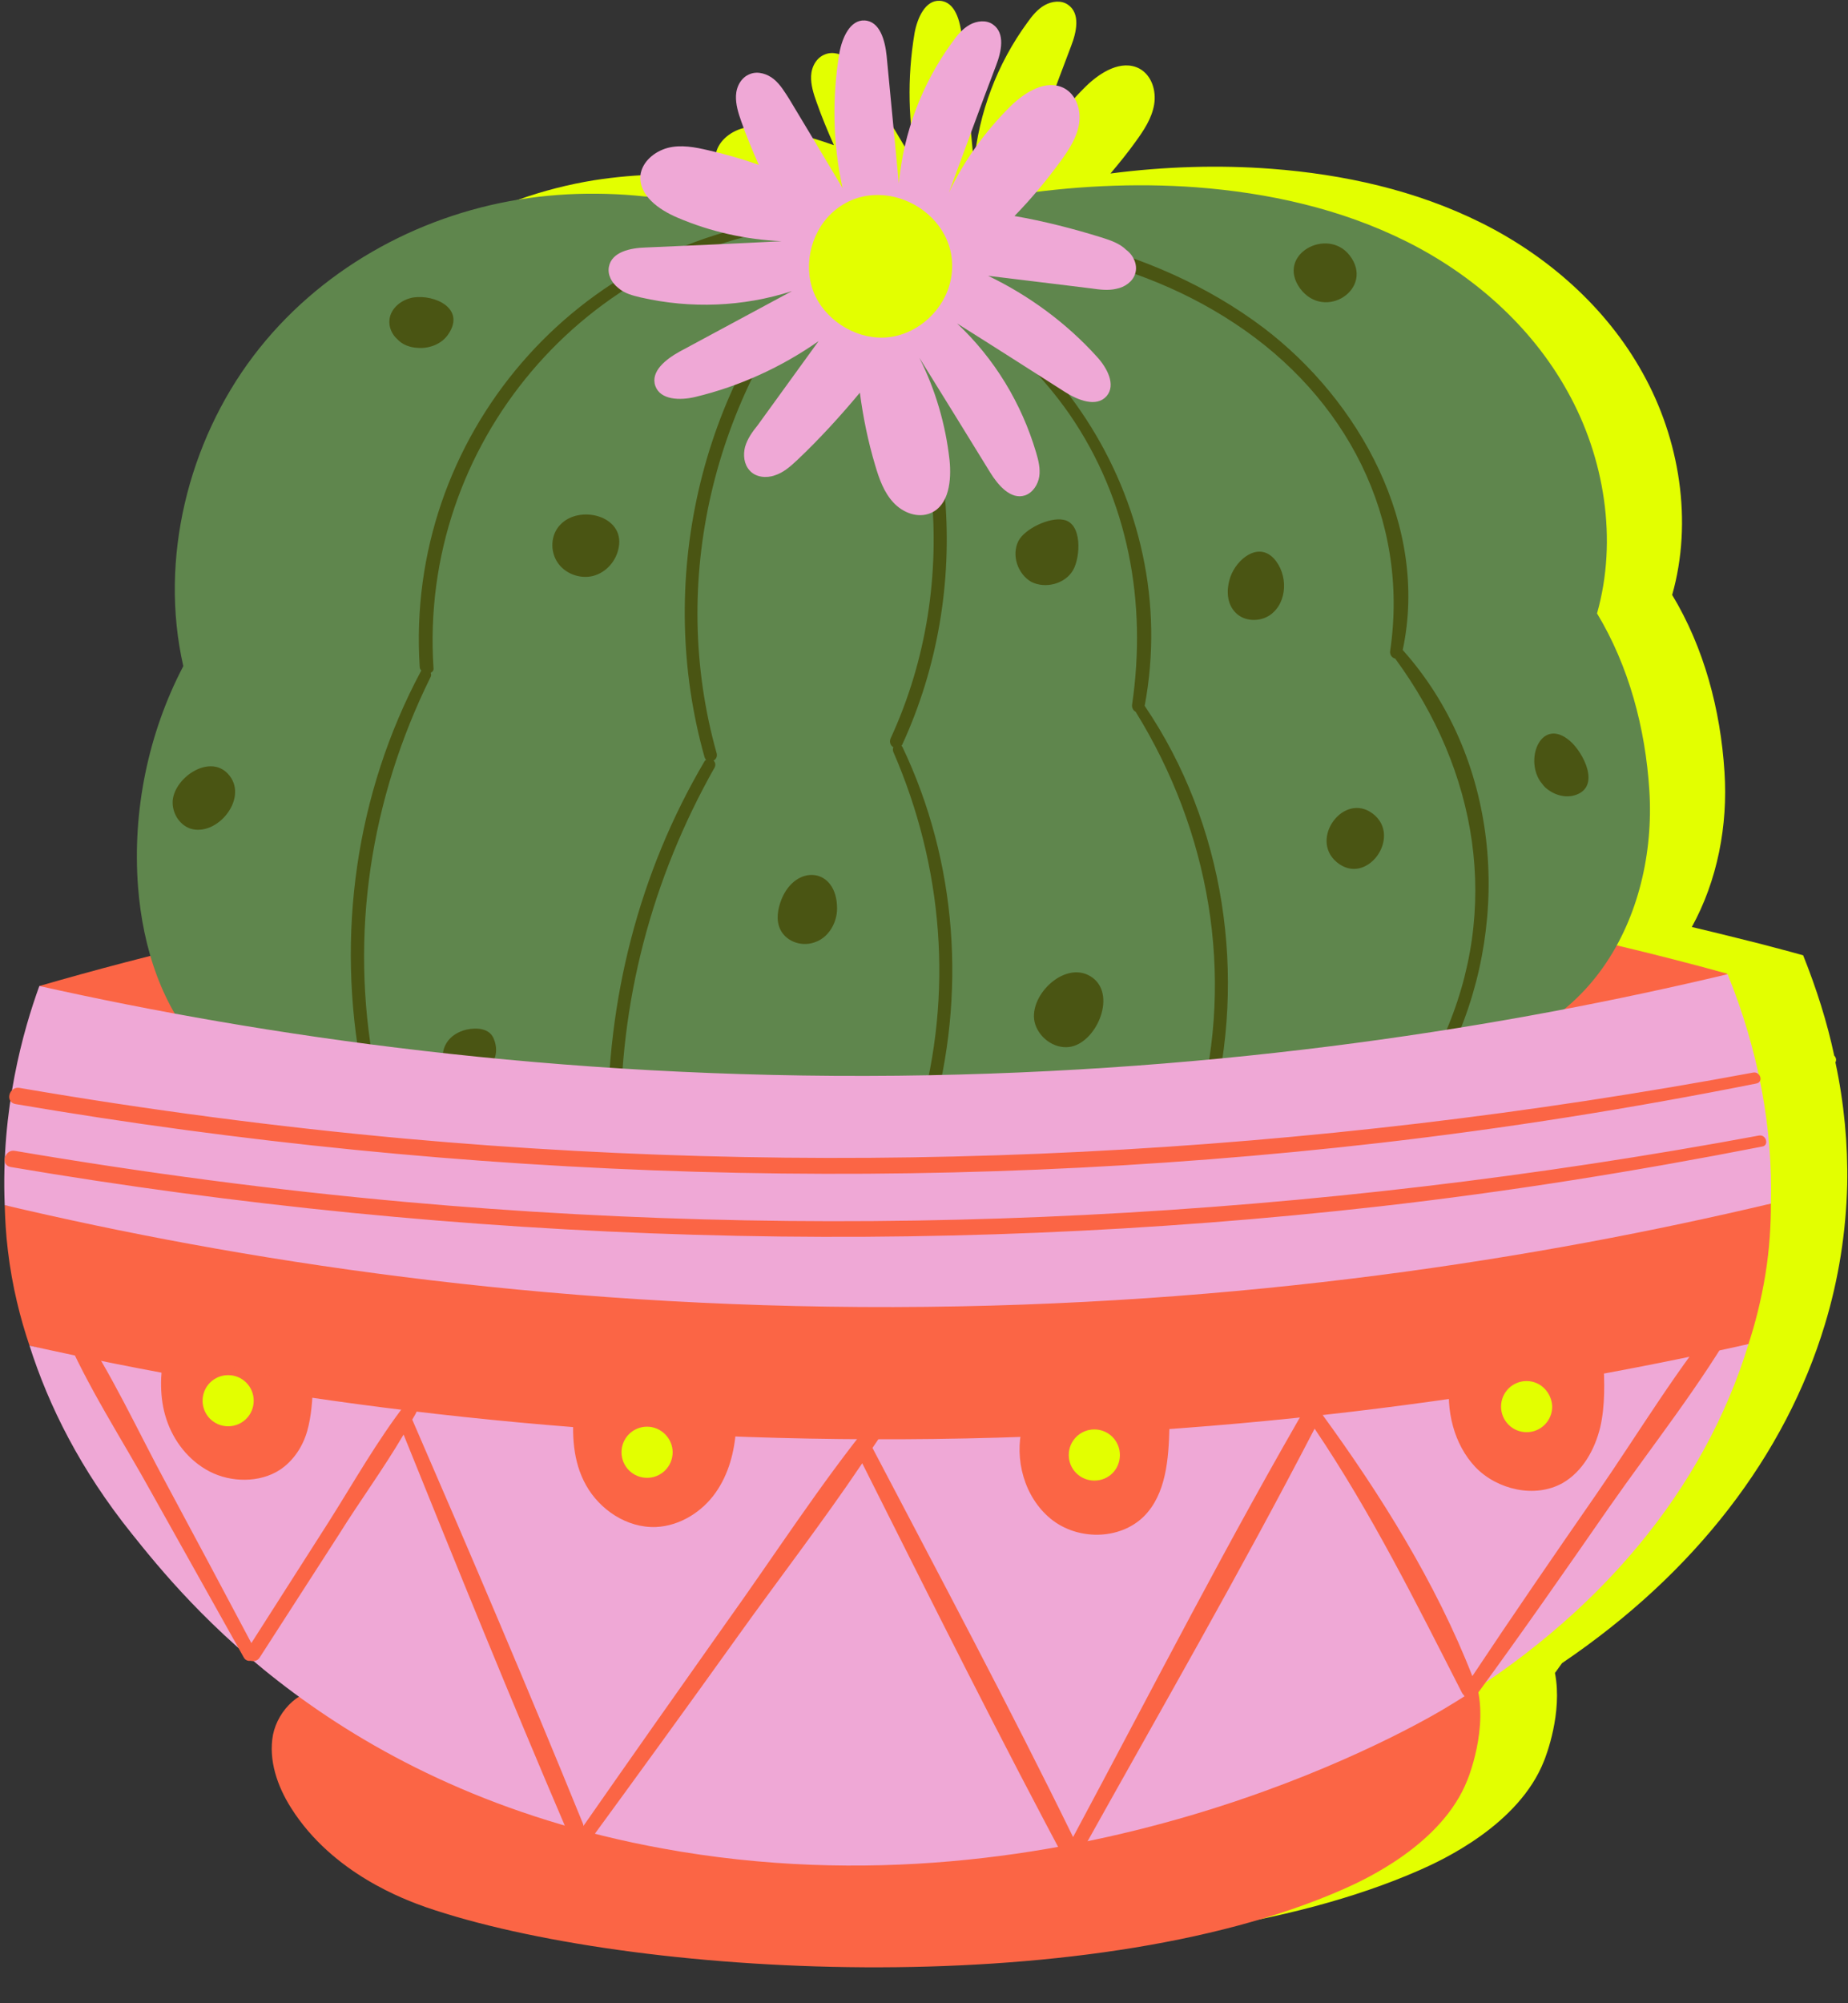 <?xml version="1.0" encoding="UTF-8"?><svg xmlns="http://www.w3.org/2000/svg" xmlns:xlink="http://www.w3.org/1999/xlink" height="509.1" preserveAspectRatio="xMidYMid meet" version="1.0" viewBox="-1.1 0.0 469.8 509.1" width="469.8" zoomAndPan="magnify"><rect x="-1.1" y="0.0" width="469.8" height="509.1" fill="#333333" stroke="none"/><g id="change1_1"><path d="M440.1,238.3c2.1,0.5,4.2,1.1,6.3,1.6 M446.5,239.9c3.7,1,7.3,1.9,10.8,2.9c3.4,8.5,6.1,17,7.9,25.5 c0.5,0.5,0.6,1.2,0.3,1.7c2.2,10.3,3.2,20.8,3,31.1l0,0c-0.3,12.1-2.2,24.1-5.7,35.6c-10,33-32.8,63-66.8,86 c-0.6,0.8-1.2,1.7-1.8,2.5c2,10.1-2.3,21.2-2.8,22.4c-6.4,16.2-25.9,25.2-31.6,27.7c-65.7,28.9-181.2,22.4-233.2,4.5 c-5-1.8-23.6-8.4-34.2-25.2c-3.5-5.5-5.8-12.2-4.6-18.6c0.8-3.9,3.2-7.5,6.5-9.6c-4.2-3.1-8.1-6.1-11.7-9.1c-0.2,0-0.3,0-0.5-0.1 c-0.6,0.1-1.3-0.1-1.7-0.8c-0.4-0.7-0.7-1.3-1.1-2c-13.6-12-22.5-23-27.6-29.4c-12.9-16.2-21-32.3-26-47.7l0,0 c-1.4-4.3-2.5-8.4-3.4-12.5c-1.8-8-2.7-15.8-3-23.3c0.1,0,0.2,0,0.3,0c-0.1,0-0.1,0-0.2,0c-0.2-3.8-0.1-7.5,0-11.1 c-0.1-0.3,0-0.6,0-0.9c0.2-5.1,0.7-9.9,1.4-14.5c-0.6-0.8-0.3-2,0.4-2.8c1.8-11.1,4.6-20.1,6.9-26.4H28c8.8-2.6,18.3-5.2,28.3-7.7 c-1.7-5.7-2.7-11.6-3.2-17.5c-1.5-19.4,2.6-39.2,11.5-56.2c-6.2-27.2,1.3-57,17.8-78.8S123.9,50,150,45.8 c10.9-1.7,21.9-1.9,32.8-0.6c-1.3-1.6-2.2-3.5-2-5.6c0.4-3.5,3.6-6.1,6.9-7c3.4-0.9,7-0.2,10.4,0.6c4.4,1,8.6,2.2,12.8,3.7 c-1.6-3.6-3.1-7.2-4.4-10.9c-0.8-2.2-1.5-4.5-1.4-6.7c0.1-2.4,1.4-4.7,3.6-5.5c2-0.8,4.4,0,6,1.3c1.7,1.4,2.8,3.3,3.9,5 c4.5,7.5,9.1,15.1,13.6,22.7c-2.5-11.3-2.7-23.1-0.8-34.4c0.7-3.8,2.7-8.4,6.4-8.2c3.9,0.2,5.2,5.1,5.6,9c1,10.8,2.1,21.6,3.1,32.4 c1.2-12.9,5.9-25.4,13.6-35.9c1.2-1.7,2.6-3.4,4.4-4.4s4.2-1.3,5.9-0.1c3.2,2.2,2.2,6.9,0.8,10.5c-4.1,10.7-8,21.6-12,32.3 c3.9-8.2,9.3-15.7,15.8-22.1c3.7-3.6,9-6.8,13.5-4.5c3.2,1.7,4.4,5.7,3.8,9.2s-2.6,6.5-4.7,9.4c-2,2.8-4.2,5.5-6.4,8.1 c13.8-1.8,27.7-2.2,40.9-1.2c18.3,1.4,36.7,5.4,53.5,13.8c16.6,8.3,31.6,21.3,40.9,38.1c9.4,16.8,12.8,37.7,7.5,56.4 c8.1,13.4,12.3,29.2,13.3,45c0.9,13.6-1.8,27.6-8.3,39.4c3.8,0.9,7.5,1.8,11.1,2.7" fill="#E3FF00"/></g><g id="change2_1"><path d="M395.8,270.7c-45.3,24.9-90.6,49.7-136,74.6c-83.6-31.6-167.3-63.1-250.9-94.7c13.5-3.9,29.5-8.2,47.6-12.3 c2.7-0.6,28.6-6.4,56.5-10.6c55.1-8.2,102-9.2,136.2-8.4c48.1,1.2,113.5,7.4,188.9,28.2c-9.2,5-18.5,10.1-27.7,15.1 M410.4,262.7 c-4.8,2.7-9.7,5.3-14.5,8" fill="#FB6545"/></g><g id="change2_2"><path d="M118.3,423.3c122.2-4.6,211.8-5.7,228.2-7.1c9.8-0.8,22-0.3,26.5,8.5c0.1,0.2,0.2,0.3,0.2,0.5 c5,11.1-0.7,25.9-1.3,27.3c-6.4,16.2-25.9,25.2-31.6,27.7c-65.7,28.9-181.2,22.4-233.2,4.5c-5-1.8-23.6-8.4-34.2-25.2 c-3.5-5.5-5.8-12.2-4.6-18.6c1.3-6.4,7.2-12.2,13.8-11.5 M225.5,323.5c-54.8,0.1-99.2-3-120.6-4.8c-39.3-3.2-74.5-7.7-104.8-12.4 c0.1,3.6,0.3,7.4,0.8,11.5c1.1,9.3,3.2,17.4,5.5,24.2c87.3,22.5,160.1,31.5,212.4,35.3c55.5,4.1,88.9,2.4,122.2-3.5 c43.7-7.7,78.5-21.2,102.4-32.2c1.6-4.9,3.2-10.9,4.3-17.7c1.1-6.8,1.4-12.9,1.4-18C358.2,319.9,282.1,323.4,225.5,323.5z" fill="#FB6545"/></g><g id="change3_1"><path d="M336.1,290.7c-10.3,0.9-21.1-1.3-29.4-7.4c-7.4,12-20.3,19.9-33.8,20.7c-13.5,0.8-28.7-7.1-37.3-18 c-11.8,11.6-27.7,18.3-43.8,18.3c-16,0.1-29.6-6.7-41.5-18.2c-9.2,7-21.1,10-32.3,8.2s-21.1-8.3-28-17.8 c-13.2,6.2-29.5,1.3-39.7-9.5S35.2,240.8,34,225.5c-1.5-19.4,2.6-39.2,11.5-56.2c-6.2-27.2,1.3-57,17.8-78.8s41.5-35.6,67.6-39.8 s53.2,0.8,77.3,12.1c29.1-12,63.8-17.5,94.8-15.2c18.3,1.4,36.7,5.4,53.5,13.8c16.6,8.3,31.6,21.3,40.9,38.1 c9.4,16.8,12.8,37.7,7.5,56.4c8.1,13.4,12.3,29.2,13.3,45s-2.8,32.3-11.8,45c-9,12.8-23.4,21.4-38.4,21.6c-2.8,4.3-5.6,8.4-8.8,11.9 M359.2,279.4c-4.7,5.2-10.2,9.1-17.3,10.5c-1.9,0.4-3.8,0.7-5.8,0.8" fill="#5F864D"/></g><g id="change4_1"><path d="M109.1,169.7c0.1,0.7-0.2,1-0.7,1.3c0.1,0.4,0.2,0.7-0.1,1.2c-15.2,30.8-20.6,65.3-14.2,99.3 c0.4,2.1-2.8,3-3.2,0.8c-6.6-34.6-1.6-70.6,15-101.7c0.1-0.1,0.1-0.1,0.1-0.2c-0.2-0.2-0.4-0.5-0.4-0.9 c-3.8-58.4,40-109.4,98.3-114.3c1.4-0.1,1.4,2.1,0,2.2C147.6,63.2,105.4,112.9,109.1,169.7z M180.3,193.3c0.6-0.3,1-1,0.8-1.8 c-12.3-43.7-0.9-90.7,28.4-125c1.1-1.3-0.7-3.1-1.8-1.8c-31.3,33.9-42.1,83.7-29.7,127.7c0.1,0.3,0.2,0.5,0.4,0.7 c-0.1,0.1-0.3,0.2-0.4,0.4c-16.7,28.3-24.9,60.8-24.6,93.7c0,2.1,3.3,2.1,3.3,0c-0.4-32.5,7.9-63.9,23.9-92.2 C180.9,194.3,180.7,193.7,180.3,193.3z M215,62.8c-1.1-0.9-3,0.3-2.1,1.6c25.6,35.5,30.8,83.4,12.4,123.3c-0.4,1,0.1,1.9,0.7,2.2 c-0.1,0.3-0.2,0.7,0,1.2c12.7,29.2,15.3,61.5,6.6,92.2c-0.6,2.1,2.6,2.9,3.2,0.8c8.8-31.3,6.5-64.9-7.5-94.3 c-0.1-0.1-0.2-0.2-0.2-0.3c0,0,0-0.1,0.1-0.1c18.2-39.4,14.5-87.2-10.5-122.9c21.3,6.7,40.3,20.4,53.1,38.8 c15,21.8,19.7,47.9,15.9,73.8c-0.1,0.8,0.3,1.5,0.9,1.8c18.8,30.4,25.2,66.6,16,101.4c-0.5,2.1,2.7,2.9,3.2,0.8 c9.2-35,3.5-73.7-16.9-103.7C299.7,127.3,265.4,76.1,215,62.8z M355.5,165.2c6.7-31.4-10.9-63.3-35.4-81.9 c-28.5-21.5-67.2-29.2-102.3-26c-0.7,0.1-0.7,1,0,1.1c33.4,2.2,66.3,4.8,95,23.8c28.2,18.6,44.5,49.4,39.5,83.3 c-0.1,1,0.5,1.7,1.3,1.9c20.9,28.5,27,63.4,12.2,96.3c-0.8,1.9,2,3.6,2.8,1.6C383.3,232.7,379.8,192.4,355.5,165.2L355.5,165.2z M104.9,88.4c3,0.3,6.3-0.9,8-3.5c4.4-6.5-3.5-10.1-8.9-9.3c-3,0.5-5.8,2.7-6.1,5.7c-0.2,1.9,0.7,3.8,2.1,5 C101.2,87.6,103.1,88.3,104.9,88.4z M156.2,139.1c1.5-8.1-10.1-10.9-14.9-5.7c-2.4,2.5-2.6,6.6-0.7,9.5c1.9,2.9,5.7,4.3,9,3.5 C153.1,145.5,155.6,142.5,156.2,139.1z M211.7,230.9c0-10.4-10.4-11.4-14.1-2.4c-1,2.5-1.5,5.4-0.3,7.8c1.6,3.2,5.8,4.5,9.2,3 C209.7,238,211.7,234.4,211.7,230.9z M271.7,144.9c1.9-3.3,2.4-12-2.5-12.8c-3.5-0.7-9.8,2.3-11.4,5.4c-1.8,3.6-0.2,8.4,3.3,10.4 C264.7,149.7,269.7,148.4,271.7,144.9z M347.9,206.8c-7.4-5.6-16.2,6.4-9.2,12.3C346.3,225.5,355.5,212.6,347.9,206.8z M311.7,146.6 c-1.1,3.2-1,6.9,1.4,9.2c2.2,2.2,6.1,2.3,8.7,0.5c4.5-3.2,4.6-10.4,0.9-14.4C318.7,137.7,313.3,142.1,311.7,146.6z M342,64.9 c-5.7-7.3-18.8-0.2-12.6,8.4C335.7,81.8,348.5,73.3,342,64.9z M398,188.3c-7.1-6.1-11.5,4.2-7.6,10.2c0.4,0.5,0.8,1.1,1.3,1.6 c2.1,1.9,5,2.8,7.6,2C406,200,401.4,191.2,398,188.3z M42.8,203.5c-0.2,3,1.6,6.1,4.5,7.1c6.7,2.1,14.6-7.4,10-13.4 S43.3,197.4,42.8,203.5z M117.4,261.7c-2,0.5-3.9,1.6-5,3.4s-1.3,4.1-0.2,5.7c0.8,1.5,2.4,2.4,3.9,2.7c1.6,0.3,3.3,0,4.8-0.7 c3.5-1.6,5-5,3.6-8.6C123.5,261.3,120.1,261.1,117.4,261.7z M276.8,248.6c-6.6-5.1-16.4,4.1-14.9,11.1c0.9,3.9,4.9,6.9,8.8,6.4 C277.4,265.3,282.8,253.3,276.8,248.6z" fill="#4A5513"/></g><g id="change5_1"><path d="M287.5,69.5c-0.6,2.1-2.7,3.5-4.8,3.9c-2.1,0.5-4.3,0.2-6.4-0.1c-8.7-1.1-17.4-2.1-26.2-3.2 c10.4,5,19.9,12,27.6,20.5c2.6,2.8,5,7.2,2.5,10.1c-2.6,2.9-7.3,1-10.6-1.1c-9.1-5.8-18.3-11.7-27.4-17.4 c9.5,8.9,16.4,20.3,20.1,32.8c0.6,2,1.1,4.1,0.8,6.1s-1.6,4.1-3.6,4.8c-3.6,1.2-6.8-2.5-8.8-5.7c-6-9.8-12.1-19.6-18.1-29.3 c4.1,8.1,6.7,17,7.7,26.1c0.5,5-0.1,11.4-4.8,13.4c-3.3,1.4-7.1-0.1-9.5-2.7c-2.4-2.6-3.6-6-4.6-9.4c-1.8-6-3.1-12.3-3.9-18.5 c-5,6-10.3,11.8-15.9,17.1c-1.7,1.6-3.5,3.2-5.7,3.9c-2.2,0.8-4.9,0.5-6.4-1.2c-1.5-1.6-1.7-4-1.2-6c0.6-2.1,1.9-3.9,3.2-5.5 c5.1-7.1,10.4-14.3,15.5-21.4c-9.4,6.6-20.1,11.5-31.4,14.2c-3.8,0.9-8.8,0.8-10.1-2.8c-1.3-3.7,2.7-6.8,6.1-8.7 c9.5-5.1,19.1-10.3,28.6-15.4c-12.4,4-25.7,4.5-38.4,1.6c-2.1-0.5-4.1-1-5.7-2.4c-1.7-1.3-2.8-3.4-2.4-5.4c0.7-3.8,5.5-4.8,9.4-4.9 c11.5-0.5,22.9-1,34.5-1.6c-9.1-0.4-18.1-2.4-26.5-6c-4.7-2-9.8-5.6-9.4-10.7c0.4-3.5,3.6-6.1,6.9-7c3.4-0.9,7-0.2,10.4,0.6 c4.4,1,8.6,2.2,12.8,3.7c-1.6-3.6-3.1-7.2-4.4-10.9c-0.8-2.2-1.5-4.5-1.4-6.7c0.1-2.4,1.4-4.7,3.6-5.5c2-0.8,4.4,0,6,1.3 c1.7,1.4,2.8,3.3,3.9,5c4.5,7.5,9.1,15.1,13.6,22.7c-2.5-11.3-2.7-23.1-0.8-34.4c0.7-3.8,2.7-8.4,6.4-8.2c3.9,0.2,5.2,5.1,5.6,9 c1,10.8,2.1,21.6,3.1,32.4c1.2-12.9,5.9-25.4,13.6-35.9c1.2-1.7,2.6-3.4,4.4-4.4c1.8-1,4.2-1.3,5.9-0.1c3.2,2.2,2.2,6.9,0.8,10.5 c-4.1,10.7-8,21.6-12,32.3c3.9-8.2,9.3-15.7,15.8-22.1c3.7-3.6,9-6.8,13.5-4.5c3.2,1.7,4.4,5.7,3.8,9.2s-2.6,6.5-4.7,9.4 c-3.6,4.9-7.4,9.5-11.7,13.9c7.5,1.3,14.9,3.2,22.3,5.5c2.2,0.7,4.5,1.5,6.1,3.1C287,64.8,288.2,67.3,287.5,69.5z M220,365.8 c88.2,0.3,164-10.9,223.4-24.2c-11.1,36.5-37.8,69.4-78.2,93.2c-9.3,5.4-94.5,53.9-197.9,35c-83-15.1-121.6-63.4-134.9-80 c-13-16.2-21.1-32.4-26-47.8C63.8,354.8,136.1,365.5,220,365.8z M438.1,247.6c-55.4,13.2-127,24.9-211,25.8 c-87,0.9-161.4-10.1-218.2-22.8c-4.1,11.3-9.8,31.3-8.8,55.7c59,13.9,135.9,26.1,226,25.9c88.9-0.2,164.7-12.5,223-26.3 C449.6,286.8,446,267.1,438.1,247.6z" fill="#EFA8D6"/></g><g id="change2_3"><path d="M78.5,351.8c-0.2,4-0.4,8-1.5,11.9s-3.5,7.6-7,9.9c-5.1,3.3-12.4,3.2-17.8,0.4s-9.2-7.8-11-13.3 c-1.8-5.4-1.6-11.3-0.6-16.8 M144.9,357.5c-0.7,6.8-0.4,14,3,20c3.4,6.1,10.3,10.9,17.8,10.6c6.2-0.3,11.8-4,15.1-8.7 c3.4-4.8,4.8-10.5,5.2-16 M258.8,362.6c-2.1,8.3,0.5,17.9,7.2,23.4s17.4,5.5,23.6-0.5c5.8-5.7,6.4-14.8,6.6-22.9 M367.5,350.4 c-1.1,8,1,16.7,6.5,22.5c5.5,5.7,15.1,8,22.2,4c5-2.9,8.1-8.4,9.5-14.1c1.3-5.6,1.1-11.6,0.8-17.3" fill="#FB6545"/></g><g id="change1_2"><path d="M240.6,71.1c-1.5,7.5-8.1,13.7-15.7,14.6c-7.5,0.9-15.4-3.6-18.7-10.4c-3.3-6.9-1.5-15.8,4.1-21.1 C222.7,42.6,244,54.4,240.6,71.1z M56.9,349.5c-3.6,0-6.5,2.9-6.5,6.5s2.9,6.5,6.5,6.5s6.5-2.9,6.5-6.5S60.5,349.5,56.9,349.5z M163.4,362.6c-3.6,0-6.5,2.9-6.5,6.5s2.9,6.5,6.5,6.5s6.5-2.9,6.5-6.5S166.9,362.6,163.4,362.6z M277.1,363.3 c-3.6,0-6.5,2.9-6.5,6.5s2.9,6.5,6.5,6.5c3.7,0,6.5-2.9,6.5-6.5C283.6,366.2,280.7,363.3,277.1,363.3z M387,351 c-3.6,0-6.5,2.9-6.5,6.5s2.9,6.5,6.5,6.5s6.5-2.9,6.5-6.5C393.4,354,390.6,351,387,351z" fill="#E3FF00"/></g><g id="change2_4"><path d="M446.1,288.6c1.8-0.3,2.6,2.5,0.8,2.8c-32.2,6.3-64.6,11.5-97.2,15.2c-115.7,13.1-233.2,9.5-348.1-10 c-2.7-0.5-1.5-4.6,1.1-4.1c33,5.6,66.1,10,99.5,13C216.9,315.8,332.9,309.6,446.1,288.6L446.1,288.6z M444.6,272.6 c-112.8,21-228.3,27.1-342.6,16.8c-32.9-3-65.5-7.3-98.1-12.9c-2.7-0.5-3.8,3.6-1.1,4.1c114.3,19.5,231.5,23.1,346.7,9.9 c32.2-3.7,64.2-8.8,95.8-15.1C447.3,275.1,446.5,272.3,444.6,272.6L444.6,272.6z M441,334.9c-9.5,16.8-22,32.4-33.1,48.3 c-11.1,16-22.3,32.1-33.8,47.8c-0.9,1.2-2.6,0.8-3.1-0.2c-0.1-0.1-0.3-0.3-0.4-0.5c-11.8-23.1-23-45.7-37.5-67.2 c-18.8,36.3-39.4,72-59.3,107.7c0.6,1.2,1.2,2.5,1.8,3.7c1.2,2.5-2.4,4.7-3.8,2.2c-18.6-34.6-36.1-69.8-53.7-104.8 c-10.1,15-21.3,29.5-31.8,44.2c-12.6,17.6-25.3,35.1-38.1,52.6c-1.3,1.8-4.3,0.1-3-1.8c0.2-0.3,0.4-0.5,0.6-0.8 c-1,0.4-2.3,0.3-2.8-0.9c-14.3-33.4-27.9-66.9-41.5-100.6c-5.1,8.7-11.2,17-16.5,25.5c-6.7,10.4-13.4,20.8-20.1,31.2 c-0.6,0.9-1.5,1-2.3,0.8c-0.6,0.1-1.3-0.1-1.7-0.8c-7.8-13.9-15.5-27.7-23.3-41.6C30,365.9,21,352.3,14.9,337.8 c-1-2.3,1.9-4.1,3.4-2c8.9,13,15.6,27.9,23.1,41.7c7.2,13.4,14.3,26.7,21.4,40.1c6.5-10.2,13.1-20.5,19.6-30.7 c6.4-10.1,12.4-20.8,19.7-30.2c1.3-1.6,3.6,0.5,2.7,2.1c-0.3,0.7-0.7,1.3-1.1,2c14.8,34.1,29.4,68.3,43.4,102.7 c0.1,0.2,0.1,0.4,0.1,0.6c12-17.2,24.1-34.4,36.2-51.5c12.4-17.3,24-35.4,37.4-51.9c1.4-1.8,4.3,0.5,3.1,2.4c-1,1.7-2.1,3.3-3.2,4.9 c17.2,32.8,34.7,65.6,51,98.9c20.2-37.7,39.8-76.1,61.4-113.1c1.4-2.3,4.8-0.3,3.6,2.1c-0.6,1.2-1.2,2.3-1.8,3.4 c14.9,20.4,29.1,43.1,38.3,66.7c10.3-15.5,20.9-30.9,31.5-46.2c10.8-15.6,20.9-32.6,33.1-47.1C439.5,330.8,442.1,333,441,334.9z" fill="#FB6545"/></g></svg>